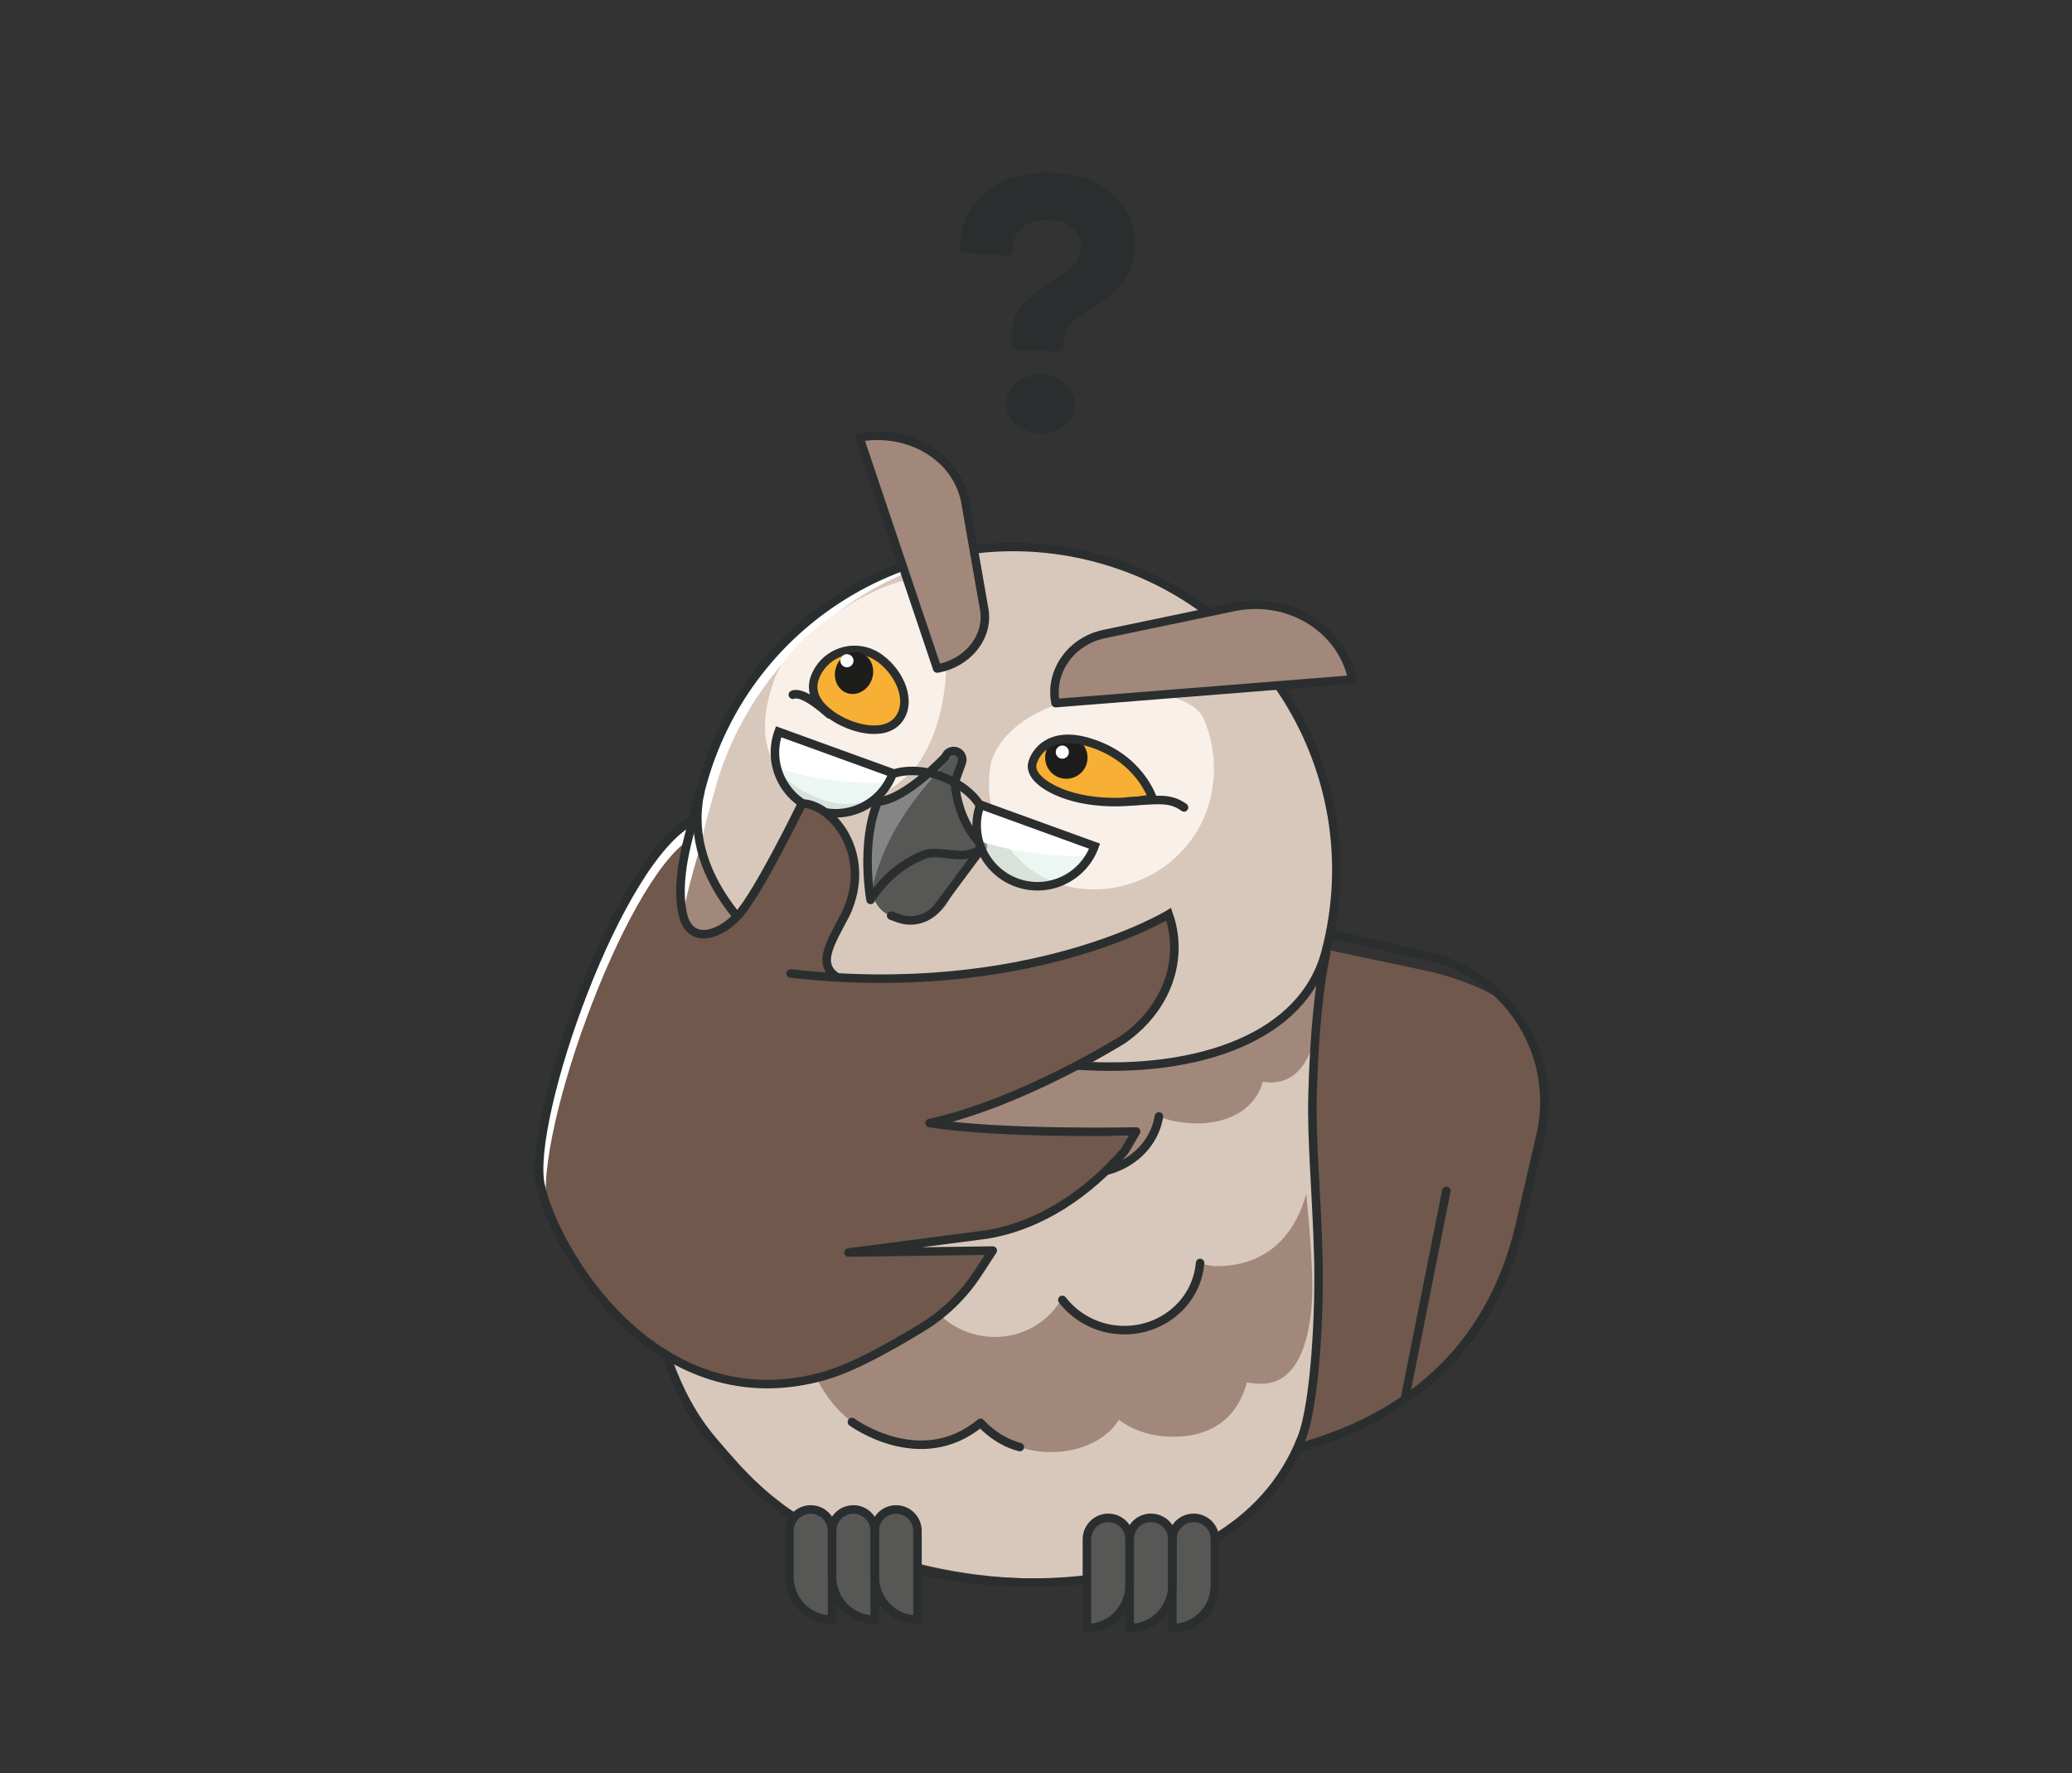 <?xml version="1.0" encoding="utf-8"?>
<!-- Generator: Adobe Illustrator 23.0.1, SVG Export Plug-In . SVG Version: 6.00 Build 0)  -->
<svg version="1.1" id="Ebene_1" xmlns="http://www.w3.org/2000/svg" xmlns:xlink="http://www.w3.org/1999/xlink" x="0px" y="0px"
	 viewBox="0 0 1700.8 1455.5" style="enable-background:new 0 0 1700.8 1455.5;" xml:space="preserve">
<rect x="0" y="0" width="1700.8" height="1455.5" fill="#333333" stroke="none"/>
<style type="text/css">
	.st0{fill:#70584C;}
	.st1{fill:none;stroke:#2B2E2E;stroke-width:7;stroke-linecap:round;stroke-miterlimit:10;}
	.st2{fill:#FFFFFF;}
	.st3{fill:#D8C8BC;}
	.st4{fill:#A2887A;}
	.st5{fill:#FAF0EA;}
	.st6{fill:#F7B033;}
	.st7{fill:#1D1D1B;}
	.st8{fill:#575756;}
	.st9{fill:#858585;}
	.st10{fill:none;stroke:#2B2E2E;stroke-width:7;stroke-linecap:round;stroke-linejoin:round;}
	.st11{opacity:0.45;fill:#FFFFFF;enable-background:new    ;}
	.st12{opacity:0.45;fill:#DCFFFF;enable-background:new    ;}
	.st13{fill:none;}
	.st14{fill:none;stroke:#2B2E2E;stroke-width:7;stroke-miterlimit:10;}
	.st15{fill:#A2887A;stroke:#2B2E2E;stroke-width:7;stroke-linecap:round;stroke-linejoin:round;}
	.st16{fill:#2B2E2E;}
	.st17{fill:#70584C;stroke:#2B2E2E;stroke-width:7;stroke-linecap:round;stroke-miterlimit:10;}
</style>
<title>Zeichenfläche 9</title>
<g>
	<path class="st0" d="M1080.6,777.7c0,0,93.8,19.8,94.5,20c26.3,6.4,56.7,19,66.9,31.4c22.6,29,30.9,66.6,22.6,102.4l-16.8,72.9
		c-20.6,89.3-89.1,159.7-177.7,182.6l-6.9,1.8L1080.6,777.7z"/>
	<path class="st1" d="M1080.8,763.8l92,21.2c65.8,15.1,106.9,80.8,91.8,146.6c0,0,0,0,0,0l-16.8,72.9
		c-19.1,82.8-71.8,154-184.6,184.4"/>
	<line class="st1" x1="1187.2" y1="977.4" x2="1153.3" y2="1147.8"/>
	<path class="st2" d="M1035.3,715.6c12.9-100.3-91.8-243.4-218.4-259.7c-75.4-9.7-152.5,31.7-203.6,109
		c-34.6,52.4-54,122.9-65.4,199c-14.9,100,108.2,87.6,234.7,103.9S1022.3,816,1035.3,715.6z"/>
	<path class="st3" d="M851.1,841.2c-117.8-1-280.9-140.8-287.6-102.9c-7.6,42.7-15.6,39.5-15.6,39.5s-67.9,269.9,36.9,404.3
		c119,152.7,454.7,158,490.7-25c5.9-29.7,8-82.1,6.6-127.8c-1.6-53.5-5.7-93.9-4.7-130.3c2.2-83.5,14.5-127.9,14.5-127.9
		S1018.9,842.6,851.1,841.2z"/>
	<path class="st4" d="M536.7,877.5l534.5,92.3c0,0,7,63.6,5.9,93.8s-9.3,72.1-41.4,72.1c-4.2,0-8.4-0.4-12.5-1
		c0.1,0.4,0.1,0.9,0,1.3c-7.8,26.6-27.1,43.3-60.5,43.2c-17.5,0-33.2-5.4-44.3-13.9c-9.2,15.6-30.7,26.5-55.8,26.5
		s-46.6-11-55.7-26.7c-10.5,14.9-41.8,22.1-59.3,22.1c-58-7.5-77.8-57.2-77.8-57.6c-43.2,13.8-78.4-15.2-82.1-68.6
		c-44.8,2.4-50.9-40.6-54.3-65.2S536.7,877.5,536.7,877.5z"/>
	<path class="st3" d="M551.4,788.9l518.1,96.4l6.3,63.9c1.4,14.6-5.3,90.9-78.9,90c-4.4-0.5-8.6-1.4-12.8-2.8c0,0.6-0.1,1.2-0.2,1.8
		c-3.8,33.1-34.8,56.8-69.3,52.9c-17.2-1.9-33-10.7-43.6-24.4c-11.9,20.5-35.8,33.2-61.8,30.2s-46.4-20.6-53.4-43.3
		c-13.4,11-30.7,16-48,14c-34.5-3.9-62.4-37-61-59c-4.7,1.4-9.6,1.9-14.5,1.5c-33.2-3.8-52.2-32.5-50.6-64.1v-8.8
		c-22.6,0.6-42-22-43.4-51C537,857,551.4,788.9,551.4,788.9z"/>
	<path class="st4" d="M591.9,643.3c0,0,207.8,189.1,322.9,190.7c68.3,1,147-29.4,170.5-46.6l-8.1,70.3c0,0-7.7,35.6-40.6,30.2
		c-7.9,28.1-39.4,38.8-72.6,32.3c-4.3-0.9-8.6-2.1-12.7-3.8c-0.1,0.6-0.2,1.1-0.3,1.7c-6.1,30.9-39,50.5-73.4,43.7
		c-18-3.6-32.9-13.7-42.1-26.9c-13.4,18.3-38.4,28.1-64.2,23s-45.2-23.6-50.7-45.7c-13.6,8.8-31.2,12.5-49.2,8.9
		c-34.4-6.8-57.3-37.4-51.2-68.3c0.1-0.6,0.2-1.1,0.4-1.7c-4.4,0-8.8-0.5-13.2-1.3c-33.1-6.5-55.6-35.1-51.8-64.8
		c0,0,0.7-24.8,14.2-72.7C577.8,683.3,591.9,643.3,591.9,643.3z"/>
	<path class="st3" d="M1086.6,781.2c-23,87-153.1,115.1-294.6,77.7c-123.8-32.7-206.9-105-216-163.5c-0.4-10.7,7.9-36,10.8-46.9
		c37.4-141.5,207-253.9,369-168.4C1061.5,536.7,1118.6,660.2,1086.6,781.2z"/>
	<path class="st1" d="M630.6,895.8c-9.3-12.4-13.5-27.7-10.4-43.2c0.1-0.6,0.2-1.1,0.4-1.7c-4.4,0-8.8-0.5-13.2-1.3
		c-33.1-6.5-55.6-35.1-51.8-64.8"/>
	<path class="st1" d="M951.3,916.3c-0.1,0.6-0.2,1.1-0.3,1.7c-6.1,30.9-39,50.5-73.4,43.7c-18-3.6-32.9-13.7-42.1-26.9
		c-13.4,18.3-38.4,28.1-64.2,23c-14.6-2.8-27.9-10.3-37.8-21.4"/>
	<path class="st1" d="M705.3,826.9c-91.8-44.8-147.4-113.2-129.6-180.6c37.4-141.5,182.4-225.9,323.9-188.5s225.9,182.4,188.5,323.8
		c-18,68.2-101.8,100.2-205.3,92.8c0,0-57.4-3.3-117.4-23.1"/>
	<path class="st5" d="M750.8,630.7c-23.4,23.7-47.2,36-76.5,25.4c-42.7-15.5-56.8-48.2-38.5-98.8c12.9-35.7,76.3-74.8,107-80.8
		C779.8,468.9,792.2,577.6,750.8,630.7z"/>
	<path class="st5" d="M813.6,625.3c-6.3,33.2,4.6,67.1,31.3,87.4c39,29.5,99.5,20.7,132-22.1c22.9-30.2,24.4-70.4,11.1-100.6
		C972.3,553.2,834.4,560.6,813.6,625.3z"/>
	<path class="st6" d="M847.6,628.6c-1.7,11.4,21.3,24.3,41.7,28.6c14.9,3.2,52.2,3.1,56.1-2.7c-14.1-31.8-39.2-42.7-50.1-46.1
		C873,601.6,849.5,615.3,847.6,628.6z"/>
	<circle class="st7" cx="875.3" cy="621.8" r="17.4"/>
	<circle class="st2" cx="872" cy="617.3" r="5.4"/>
	<path class="st8" d="M718.7,663.3l-5.2,49.9c-1.4,13.2,3.7,33.1,16.1,37.6l12.6,4.5c12.4,4.5,27-1.9,34.4-12.9l30-47.3L718.7,663.3
		z"/>
	<path class="st8" d="M783.7,642l5.8-16.1c1.3-3.7-0.6-7.8-4.3-9.1c0,0,0,0,0,0l0,0c-3.7-1.3-7.8,0.6-9.1,4.3c0,0,0,0,0,0
		l-11.5,14.1c-11.1,11.1-23,25.9-45.7,27.4c11.6,24.8,30.2,53.9,30.2,53.9s32.9-10.4,57.7-22.1C790.4,678.6,785.1,657.6,783.7,642z"
		/>
	<path class="st9" d="M785.3,616.7L785.3,616.7c-3.7-1.3-7.8,0.6-9.1,4.3c0,0,0,0,0,0l-15.2,12.7c-11.1,11.1-18.2,24.4-40.9,25.9
		c-11.7,30.6-4.3,70.1-4.3,70.1c4.5-19.4,12.1-38,22.6-55C755.5,646.6,785.2,616.6,785.3,616.7z"/>
	<path class="st6" d="M687.2,591.5c-16.3-10.1-25.1-25.5-13.3-44.7s29.6-18.2,45.9-8.2s29.1,28.7,17.3,47.8S703.5,601.6,687.2,591.5
		z"/>
	<path class="st1" d="M686.1,589.3c-16.3-10.1-24.2-23.1-14.2-39.4c10.1-16.3,31.5-21.4,47.8-11.3c0,0,0,0,0,0
		c16.3,10.1,29.2,33.7,19.2,50S702.5,599.4,686.1,589.3z"/>
	<path class="st1" d="M847.5,626.3c-3.1,11.5,14.2,22.6,33.9,27.9c32.2,8.6,64.7,1.1,64.7,1.1s-10.8-34.3-53.4-46.4
		C862.9,600.2,850.2,616.3,847.5,626.3z"/>
	<path class="st1" d="M971.9,662.7c-12.4-9-23.4-5.6-46.9-4.9"/>
	<path class="st10" d="M731.5,751.5l6,2.2c12.4,4.5,26.3,0,33.7-11l35.4-47.5"/>
	<path class="st10" d="M783.7,642l5.8-16.1c1.3-3.7-0.6-7.8-4.3-9.1c0,0,0,0,0,0l0,0c-3.7-1.3-7.8,0.6-9.1,4.3c0,0,0,0,0,0
		c0,0-32.7,35.3-55.5,36.8c-14.5,33.9-6,80.7-6,80.7s14.2-25.9,44.6-37.3c8.7-3.3,23.5,1.7,33.9,0.2c9.8-1.4,13.8-6.7,13.8-7
		C790.4,678.6,785.1,657.6,783.7,642z"/>
	<path class="st11" d="M732.9,634.6c-0.9,2.5-2,4.9-3.3,7.3c-47,3.8-91.9-11.7-91.9-11.7c-2.6-9.8-2.1-20.1,1.4-29.6L732.9,634.6z"
		/>
	<path class="st11" d="M898.5,694.5c-0.9,2.5-2,4.9-3.3,7.3c-47,3.8-91.9-11.7-91.9-11.7c-2.5-9.7-2.1-20,1.4-29.5L898.5,694.5z"/>
	<path class="st12" d="M732.9,634.6c-9.4,25.9-38,39.3-63.9,29.9c-25.9-9.4-39.3-38-29.9-63.9L732.9,634.6z"/>
	<path class="st12" d="M898.5,694.5c-9.4,25.9-38,39.3-63.9,29.9s-39.3-38-29.9-63.9L898.5,694.5z"/>
	<path class="st13" d="M732.9,634.6c-9.4,25.9-38,39.3-63.9,29.9c-25.9-9.4-39.3-38-29.9-63.9L732.9,634.6z"/>
	<path class="st13" d="M898.5,694.5c-9.4,25.9-38,39.3-63.9,29.9s-39.3-38-29.9-63.9L898.5,694.5z"/>
	<path class="st13" d="M804.5,661.3c-5.7-9.7-17.2-18.7-31.9-24.1s-29.3-5.7-39.9-1.9"/>
	<path class="st2" d="M732.9,634.6c-0.9,2.5-2,4.9-3.3,7.3c-47,3.8-91.9-11.7-91.9-11.7c-2.6-9.8-2.1-20.1,1.4-29.6L732.9,634.6z"/>
	<path class="st2" d="M898.5,694.5c-0.9,2.5-2,4.9-3.3,7.3c-47,3.8-91.9-11.7-91.9-11.7c-2.5-9.7-2.1-20,1.4-29.5L898.5,694.5z"/>
	<path class="st13" d="M732.9,634.6c-9.4,25.9-38,39.3-63.9,29.9c-25.9-9.4-39.3-38-29.9-63.9L732.9,634.6z"/>
	<path class="st13" d="M898.5,694.5c-9.4,25.9-38,39.3-63.9,29.9s-39.3-38-29.9-63.9L898.5,694.5z"/>
	<path class="st14" d="M732.9,634.6c-9.4,25.9-38,39.3-63.9,29.9c-25.9-9.4-39.3-38-29.9-63.9L732.9,634.6z"/>
	<path class="st14" d="M898.5,694.5c-9.4,25.9-38,39.3-63.9,29.9s-39.3-38-29.9-63.9L898.5,694.5z"/>
	<path class="st1" d="M804.5,661.3c-5.7-9.7-17.2-18.7-31.9-24.1s-29.3-5.7-39.9-1.9"/>
	<path class="st15" d="M1110.1,557.7l-243.6,19.4l0,0c-5.3-25.6,12.5-51,39.8-56.7l106.4-22.2
		C1057.7,488.9,1101.3,515.5,1110.1,557.7L1110.1,557.7z"/>
	<path class="st15" d="M705.4,359l63.9,189.7l0,0c25.3-4.4,42.5-26.2,38.6-48.6l-15.3-87.4C786.1,375.7,747.1,351.7,705.4,359
		L705.4,359z"/>
	<path class="st1" d="M985.1,1036.6c0,0.6-0.1,1.2-0.2,1.8c-3.8,33.1-34.8,56.8-69.3,52.9c-17.2-1.9-33-10.7-43.6-24.4"/>
	<path class="st1" d="M718.8,1066.3c-34.6,3-65-21.5-67.8-54.7c-0.1-0.6-0.1-1.2-0.1-1.8c-4.2,1.2-8.5,2-12.9,2.4"/>
	<path class="st14" d="M1088.9,781.1c0,0-9.3,34.4-11.5,117.9c-1,36.3,3.1,76.7,4.7,130.3c1.4,45.8-2.5,122.6-13.6,150.8
		c-58.8,150.2-298.8,136.4-400,76.5c-40.5-25.8-55.7-41.4-83.7-74.5c-125.1-147.4-9.9-532.3-9.9-532.3"/>
	<path class="st2" d="M691.1,804.1c-23.6-10.5-8.7-30.9,3.4-54.5c22.6-49.5-12.4-90.2-36.2-90.1l0,0c0,0-35.8,73.8-52.5,91.9
		c-15.9,17.3-39,23.2-44.9,0.5c-4.2-16.1-3.4-40.8,8.2-78.7c-62,30.2-136.4,245.3-125.5,299c11,53.7,95.5,197.5,234.6,156.6
		c22.1-6.5,51.1-22.5,78.4-39.1c18.3-11.1,33.9-26.1,45.6-43.9l12.7-19.4l-118.4,1.6l113.7-14.8c44.7-7.5,83.3-34.3,113-68.5
		l10.4-12c0,0-110.2-1.6-166.7-10.9"/>
	
		<ellipse transform="matrix(0.34 -0.94 0.94 0.34 -56.723 1024.014)" class="st7" cx="701.5" cy="552.4" rx="17.4" ry="15.5"/>
	<circle class="st2" cx="695.2" cy="542.3" r="5.4"/>
	<path class="st1" d="M650.8,570.2c4.1-1.6,12.5,0.6,30,16.1"/>
	<path class="st16" d="M830.2,282.3l0.3-8.1c0.3-10,3.2-18,8.7-23.9c5.5-5.9,13.2-12.1,23.3-18.6c8.2-5.1,14.3-9.7,18.4-13.8
		c4-4,6.3-9.4,6.4-15.1c0.4-6-2.2-11.9-6.9-15.7c-4.8-4.1-11.2-6.2-19.3-6.5c-8.7-0.3-15.7,1.6-21.1,5.6c-5.2,3.7-8.3,9.6-8.4,15.9
		l-0.1,3.3c-0.1,3.2-1.9,4.7-5.4,4.6l-33-2.3c-1.3,0-2.6-0.4-3.7-1.2c-0.9-0.5-1.5-1.5-1.5-2.6l0.1-3.3c0.4-12,3.8-22.6,10.3-31.7
		s15.3-16,26.5-20.8c11.2-4.7,24-6.8,38.4-6.4c14,0.5,26.2,3.3,36.7,8.6c10.4,5.3,18.4,12.4,23.9,21.4c5.5,9,8,19.3,7.6,30.9
		c-0.3,8.8-2.1,16.3-5.5,22.5c-3,5.7-7.2,10.9-12.1,15.1c-5.7,4.6-11.6,8.8-17.7,12.6c-7.6,4.8-13.2,8.9-16.8,12.4
		c-3.6,3.4-5.6,8.1-5.7,13l-0.2,5.4c-0.1,3.4-1.9,5-5.4,4.9l-32.7-1.1C831.8,287.4,830.1,285.7,830.2,282.3z"/>
	<path class="st16" d="M833.5,347.8c-5.3-4.9-7.9-10.6-7.7-17.2s3.2-12.2,9-16.7c5.8-4.5,13-6.8,20.3-6.4c7.2,0.1,14.1,2.9,19.4,7.7
		c5.5,4.9,8.1,10.6,7.9,17.3s-3.2,12.2-9,16.7c-5.8,4.5-13,6.8-20.3,6.4C845.8,355.4,838.9,352.6,833.5,347.8z"/>
	<path class="st8" d="M909.7,1245.8L909.7,1245.8c9.7,0,17.5,7.8,17.5,17.5l0,0v38c0,19.3-15.7,35-35,35l0,0l0,0v-73.1
		C892.3,1253.6,900.1,1245.8,909.7,1245.8z"/>
	<path class="st8" d="M944.8,1245.8L944.8,1245.8c9.7,0,17.5,7.8,17.5,17.5l0,0v38c0,19.3-15.7,35-35,35l0,0l0,0v-73.1
		C927.3,1253.6,935.1,1245.7,944.8,1245.8C944.8,1245.7,944.8,1245.7,944.8,1245.8L944.8,1245.8z"/>
	<path class="st8" d="M979.8,1245.8L979.8,1245.8c9.7,0,17.5,7.8,17.5,17.5l0,0v38c0,19.3-15.7,35-35,35l0,0l0,0v-73.1
		C962.4,1253.6,970.2,1245.8,979.8,1245.8z"/>
	<path class="st8" d="M753.1,1329.4L753.1,1329.4c-19.3,0-35-15.7-35-35v-38c0-9.7,7.8-17.5,17.5-17.5c0,0,0,0,0,0l0,0
		c9.6,0,17.4,7.8,17.5,17.4V1329.4L753.1,1329.4z"/>
	<path class="st8" d="M718,1329.4L718,1329.4c-19.3,0-35-15.7-35-35v-38c0-9.7,7.8-17.5,17.5-17.5c0,0,0,0,0,0l0,0
		c9.6,0,17.4,7.8,17.5,17.4V1329.4L718,1329.4z"/>
	<path class="st8" d="M683,1329.4L683,1329.4c-19.3,0-35-15.7-35-35v-38c0-9.7,7.8-17.5,17.5-17.5c0,0,0,0,0,0l0,0
		c9.6,0,17.4,7.8,17.5,17.4V1329.4L683,1329.4z"/>
	<path class="st14" d="M909.7,1245.8L909.7,1245.8c9.7,0,17.5,7.8,17.5,17.5l0,0v38c0,19.3-15.7,35-35,35l0,0l0,0v-73.1
		C892.3,1253.6,900.1,1245.8,909.7,1245.8z"/>
	<path class="st14" d="M944.8,1245.8L944.8,1245.8c9.7,0,17.5,7.8,17.5,17.5l0,0v38c0,19.3-15.7,35-35,35l0,0l0,0v-73.1
		C927.3,1253.6,935.1,1245.7,944.8,1245.8C944.8,1245.7,944.8,1245.7,944.8,1245.8L944.8,1245.8z"/>
	<path class="st14" d="M979.8,1245.8L979.8,1245.8c9.7,0,17.5,7.8,17.5,17.5l0,0v38c0,19.3-15.7,35-35,35l0,0l0,0v-73.1
		C962.4,1253.6,970.2,1245.8,979.8,1245.8z"/>
	<path class="st14" d="M753.1,1329.4L753.1,1329.4c-19.3,0-35-15.7-35-35v-38c0-9.7,7.8-17.5,17.5-17.5c0,0,0,0,0,0l0,0
		c9.6,0,17.4,7.8,17.5,17.4V1329.4L753.1,1329.4z"/>
	<path class="st14" d="M718,1329.4L718,1329.4c-19.3,0-35-15.7-35-35v-38c0-9.7,7.8-17.5,17.5-17.5c0,0,0,0,0,0l0,0
		c9.6,0,17.4,7.8,17.5,17.4V1329.4L718,1329.4z"/>
	<path class="st14" d="M683,1329.4L683,1329.4c-19.3,0-35-15.7-35-35v-38c0-9.7,7.8-17.5,17.5-17.5c0,0,0,0,0,0l0,0
		c9.6,0,17.4,7.8,17.5,17.4V1329.4L683,1329.4z"/>
	<path class="st0" d="M691.1,804.1c-23.6-10.5-8.7-30.9,3.4-54.5c22.6-49.5-12.4-90.2-36.2-90.1l0,0c0,0-35.8,73.8-52.5,91.9
		c-15.9,17.3-39,23.2-44.9,0.5c-4.2-16.1-5.4-25.8,6.2-63.7c-55.1,33.4-134.6,257.3-116.5,309c11.8,33.5,88.5,172.5,227.6,131.6
		c22.1-6.5,51.1-22.5,78.4-39.1c18.3-11.1,33.9-26.1,45.6-43.9l12.7-19.4l-118.4,1.6l113.7-14.8c44.7-7.5,83.3-34.3,113-68.5
		l10.4-12c0,0-110.2-1.6-166.7-10.9"/>
	<path class="st10" d="M691.1,804.1c-23.6-10.5-8.7-30.9,3.4-54.5c22.6-49.5-12.4-90.2-36.2-90.1l0,0c0,0-35.8,73.8-52.5,91.9
		c-15.9,17.3-39,23.2-44.9,0.5c-4.2-16.1-3.4-40.8,8.2-78.7c-62,30.2-136.4,245.3-125.5,299c11,53.7,95.5,197.5,234.6,156.6
		c22.1-6.5,51.1-22.5,78.4-39.1c18.3-11.1,33.9-26.1,45.6-43.9l12.7-19.4l-118.4,1.6l113.7-14.8c44.7-7.5,83.3-34.3,113-68.5l9.4-16
		c0,0-112.2,2.4-168.7-6.9"/>
	<path class="st17" d="M763.1,921.8c75.6-16.5,158.5-68.5,158.5-68.5c36.8-25.7,50.5-66.6,37.7-102.9l0,0c0,0-115.1,70.6-310.3,48.6
		"/>
	<path class="st10" d="M699.3,1167.1c0,0,56.2,41.6,105.6,0.7c0,0,12.3,14.7,32.2,19.9"/>
</g>
</svg>
